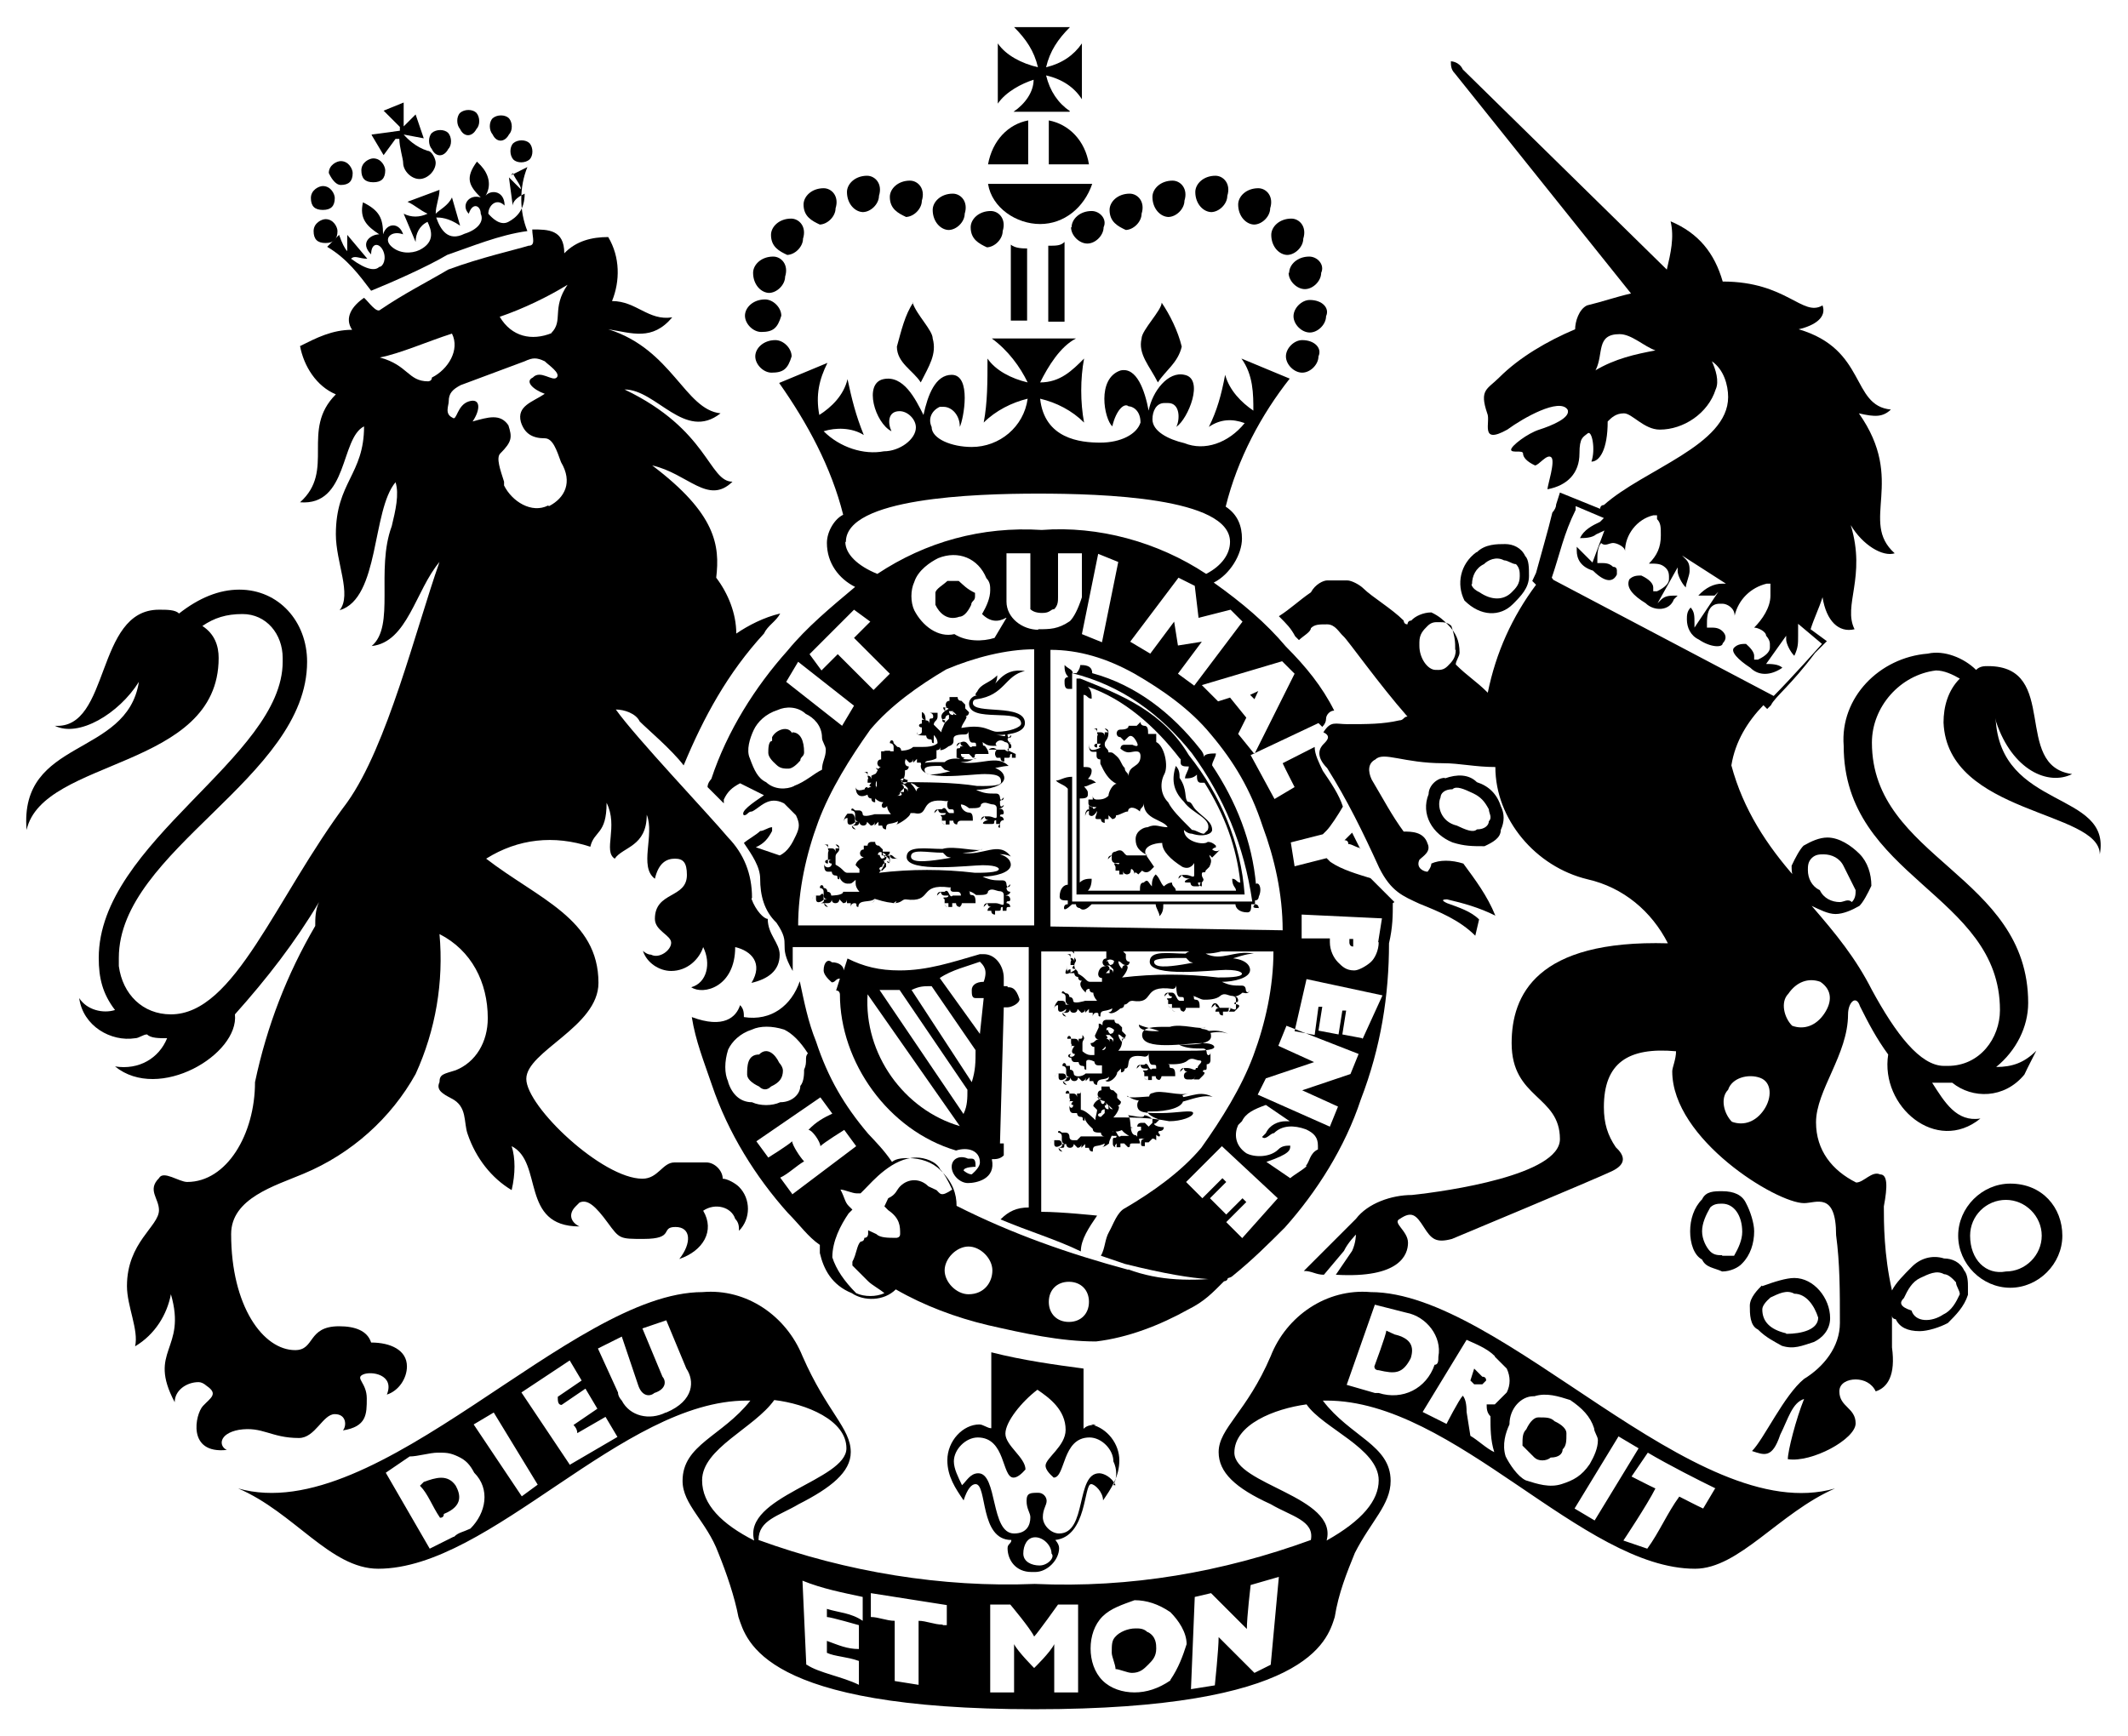 <?xml version="1.0" encoding="UTF-8"?>
<svg id="Layer_1" data-name="Layer 1" xmlns="http://www.w3.org/2000/svg" viewBox="0 0 39.22 32">
  <defs>
    <style>
      .cls-1 {
        fill: #000;
        stroke-width: 0px;
      }
    </style>
  </defs>
  <path class="cls-1" d="M23.15,16.32c-.07-.81-.37-1.55-.81-2.21,0-.07.07-.15.07-.22-.07,0-.22,0-.22.07q0-.07-.07-.15c-.52-.66-1.18-1.18-1.99-1.4,0-.15-.15-.15-.22-.15,0,0,0,.07-.07.15h-.07c0-.07-.07-.07-.15-.15,0,.07,0,.15.07.22,0,0-.07,0-.07.07s0,.15.07.15h.07v1.62c-.15,0-.22.07-.3.07.07.07.15.07.22.15v1.77c-.07,0-.15.07-.15.22,0,.07.07.07.15.07v.07q-.07,0-.07.07t.15-.07h.07c0,.07.07.07.07.07.07.07.15,0,.22-.07h1.18c0,.07.07.15.07.22.07-.07.07-.15.07-.22h1.33c0,.07.07.15.22.15.07,0,.07-.07.07-.15h.07c-.07.07,0,.07.07.07,0,0,0-.07-.07-.07v-.07c.07,0,.07-.07.07-.07.07-.15,0-.3-.07-.22M21.97,13.89c.59.81.96,1.7,1.11,2.73h-3.32v-4.21c.89.22,1.62.74,2.21,1.48"/>
  <path class="cls-1" d="M22.94,16.5c-.07-.96-.44-1.84-1.03-2.58-.22-.37-.52-.66-.89-.89s-.74-.37-1.11-.52h-.07v3.98h3.1ZM21.76,13.99v.07c0,.07.07.07.15.07,0,.07-.07.15-.07.22.07,0,.15,0,.22-.07,0,.07,0,.15.07.15h.07c.37.59.59,1.18.66,1.84-.07,0-.07-.07-.15-.07,0,.15.07.15.07.22h-1.11c0-.07-.07-.07-.07-.15q-.07,0-.15.07c-.07-.07-.07-.15-.15-.22-.07.07-.07.15-.07.22-.07-.07-.07-.15-.15-.07-.07,0-.07.07-.07.15h-.96q.07-.07.07-.22c-.07,0-.15,0-.22.07v-1.55c.07,0,.15,0,.15-.07s0-.07-.07-.15c.07,0,.15-.07.22-.07-.07-.07-.15-.07-.15-.07q.07-.07.07-.15c0-.07-.07-.07-.15-.07v-1.33c.07,0,.07.07.15.07,0-.07,0-.15-.07-.22.66.22,1.25.74,1.7,1.33"/>
  <path class="cls-1" d="M22.34,15.81l.15-.15c-.07.07-.15,0-.15,0,.07-.07.07,0,.07-.07q-.07-.07-.15-.07c-.07.07-.44,0-.44-.22q.07.07.15.07c.22.07.37,0,.37-.07,0-.15-.15-.22-.3-.37-.07-.07-.07-.15-.15-.15-.07-.07,0-.22-.15-.44,0-.07,0-.15-.07-.22-.07.22-.07.44.15.66.15.22.52.3.44.52l-.07.07c-.07,0-.15-.07-.22-.07l-.07-.07c-.15-.15-.3-.3-.37-.44-.15-.15-.15-.37-.07-.52s0-.52-.15-.59v-.15h-.15c0-.07,0-.15-.07-.15,0,0-.07,0-.07-.07l-.07.07h-.15q0,.07-.15.07c-.07,0-.07.07-.07.07,0,0,0,.07.07.07l.07.07.07-.07q.07-.07.15.07t-.07.07h-.15c-.07,0-.07.07-.07.07,0,0,.07.07.15.07s.22-.07.22.07c0,.22-.22.15-.22.37,0-.07-.07-.07-.07-.15-.07-.07-.07-.15-.15-.22s-.07-.07-.15-.07c0-.07-.07-.07-.07-.15s.07-.07.07-.22c0-.07-.07-.07-.07-.07l.07.07h-.07v.07c0-.07-.07-.07-.07-.07h-.07c0-.07-.07-.07-.07-.07h.07v.07c0,.07.07.07.07.07-.07-.07-.07,0-.07.07v.07c-.07,0-.07.07,0,.07v-.07h.07q-.07.07,0,.07c-.15.07-.22.07-.22-.07,0,.07,0,.15.07.15h.07v.07q0,.07.07.07v-.07.15c.07.15.15.3.3.37-.07,0-.15.15-.15.22-.07.07-.15.07-.22.07,0,0-.07,0-.07-.07v.07h-.15.07v.07q0,.07.15.07s-.07.07-.07,0c-.07,0-.07-.07-.07,0v.07c0-.07-.07,0-.07.07s0-.07.07-.07v.07q.07.07.15-.07c0,.07-.07.15,0,.15h.07c0,.07.07.07.07.07v-.07h.07v-.07l.07.07s.07,0,.07-.07c.07,0,.15-.07.22-.07,0-.07.07-.07.07-.07q.07,0,.15.07c0-.07.07-.07.07-.15,0,.3.37.3.44.44-.15,0-.22-.07-.37,0-.07,0-.22.07-.22.22s.07.22.22.3h-.37c-.07,0-.07-.15-.22-.07,0,0-.07,0-.07.07-.07,0-.07.07-.07.07l.07-.07v.07s0,.07.07.07h.07c0,.07-.15-.07-.07.07v.07c0,.07.07.07.07.07,0,0-.07,0-.07-.07h.07v.07c0,.07.07.07.07.07,0,0-.07,0-.07-.07h.07v-.07c0,.07.07.07.07.07,0,0,.07,0,.07-.07s.07,0,.07.07q0-.07.07,0l.07-.07s.07.07.15,0l.07-.07-.15-.22c-.07-.15.15-.22.3-.22,0,.15.15.3.37.44.15.07.22-.07.22-.07v.22c0,.07-.07,0-.15,0h-.07s-.07,0-.07.07l.07-.07c0,.07.15.07.15.07-.07,0-.15.07-.07.07h.07s0,.07.07.07h.07c.07,0,0-.07.07-.07v.07h.07c-.15,0-.07,0-.07,0,0,0-.07,0-.07-.07h.07c.07-.07,0-.07,0-.15s.07,0,.07-.07l.07-.07c.07-.15,0-.15,0-.22"/>
  <path class="cls-1" d="M18.57,18.18h-.07v-.15c0-.22-.15-.44-.37-.44h-.07c-.52.15-.96.3-1.48.3-.37,0-.66-.07-.96-.22l-.07.22c0-.07-.07-.15-.22-.15-.07-.07-.15,0-.15.15,0,.07.07.15.15.22.07,0,.07-.07.15-.07l-.07.22c.07,0,.07.07.07.07,0,1.25.89,2.51,2.14,2.88.22-.07.44,0,.44.22,0,.07-.07.15-.15.22-.07,0-.15-.07-.15-.07,0-.07.22-.07.22-.07,0-.07,0-.15-.07-.15h-.07c-.15-.07-.3,0-.3.15s.15.3.3.3.52-.07.44-.44c.07,0,.15,0,.22-.07v-.22h-.07l.07-2.51h.07c.07,0,.22-.07.22-.15-.07-.22-.15-.22-.22-.22M15.99,18.33l1.7,2.43c-1.03-.3-1.77-1.33-1.7-2.43M17.76,20.54l-1.55-2.29h.37l1.25,1.84c0,.15,0,.3-.07.44M16.8,18.25c.15-.07.22-.07.37-.07l.81,1.18c0,.22,0,.37-.07.59l-1.11-1.7ZM18.13,18.1c-.15,0-.22.07-.22.15s0,.15.07.15h.15l-.07.66-.74-1.03c.22-.15.52-.22.74-.3.07.07.15.15.07.37"/>
  <path class="cls-1" d="M18.37,13.55c.3,0,.52-.07.52-.22,0-.37-.96-.15-.96-.37,0-.07.07-.07.07-.07.52-.07.52-.44.89-.52-.44-.07-.52.3-.66.3.07,0,.15-.07.15-.22-.15.15-.3.15-.37.3,0,0-.07.07,0,.07-.07,0-.15.07-.15.15,0,.37.96.07.96.37,0,.07-.22.15-.44.15-.15,0-.22-.15-.66-.07,0-.07.15-.22.07-.22.07,0,.07-.07.07-.07l-.07-.07v-.07l-.07-.07q-.07,0-.07-.07h-.15v.07c-.07,0-.07.07-.07.07q0,.07.07.07-.15.07-.15.15s0,.07.07.07c0,.07-.07.15-.07.22l-.07-.07-.07-.07c0-.07.07-.07.07-.15v-.07h-.15s.07,0,.07.07-.07,0-.07.07v.07q0-.07-.07-.07c0-.15-.07-.15-.07-.15v.07q0,.07.07.07t-.07,0v.07c-.07,0-.07.07,0,.07v-.07.15c0,.07-.15.07-.07,0-.07.07.07.07.15.07,0,0,0,.07.07.07s0,.07.07.07v-.15q.07.07.07.15c-.07.07-.22.07-.3.07h-.15c-.07.07-.22.07-.22.07,0,0,0-.07-.07-.07l-.07-.07c0-.07-.07-.07-.07,0,0,0,.07,0,.07.07v.07s0,.07.07.07h-.07l-.07-.07h-.07c-.07,0-.07.07-.07.15,0,0,0-.07.07-.07v.07c0,.07.07.07.15,0,0,.07-.07.07-.07.07,0,.07.07.07.07.07l-.07-.07h.07c.07,0,.07-.07.07-.07,0,0,0,.07.07.07s.07-.07.07-.07l.07.07s.07,0,.07-.07v.07l.07-.07v.07h.07s0,.07.07.07c0-.15.07-.07.22-.15,0,0,0,.07-.07.07.07,0,.07-.07.07-.07v-.15q.07,0,.07-.07v.07c.07,0,.15-.07.15-.07.22-.07-.07-.22.3-.22q.07,0,.07-.07c0,.07,0,.22.07.22s.07,0,.07.07h-.07c-.07.07-.07-.15-.22-.07-.07,0-.07.07-.07.07l.07-.07s0,.07.07.07h-.07c0,.07-.07,0-.07.07v.07q0,.07.07.07s-.07,0-.07-.07v.07c.07,0,.07.07.15,0,0,0-.07,0-.07-.07h.15l.07.07c.07,0,0-.07.07-.07h.22q0-.07-.07-.15c-.07,0,0-.07-.07-.07.07,0,.07.07.22.07s0,0,.07-.07.15,0,.15,0c0,0,.07,0,.07.07v.07c0,.07-.07,0-.07,0h-.15c-.07-.07-.15,0-.15,0h.15s-.07.07,0,.15h.07q0,.07.07.07v-.07h.07c.07,0,0-.07.07-.07v.07h.07c0,.07.07.07.07.07,0,0-.07,0-.07-.07v-.07l-.15-.07c0-.07.07,0,.07-.07,0,0,0-.07-.07-.07h.07c-.07,0-.07-.07-.07-.07l.07-.07c0,.07-.07.07-.07,0,0,0,0-.07-.07-.07.07.15,0,.07-.15.07ZM17.49,13.11h-.07c-.07-.07,0-.07-.07-.07.07,0,.15,0,.15.07M17.56,13.18h-.07v.07l-.07.07c-.07,0-.07-.07,0-.07,0,0,0-.07.07-.07h.07c-.07,0-.07-.07-.07-.07,0,0,.07,0,0-.07h-.07v.07h.15v.07ZM17.63,13.18c-.07,0-.07-.07-.07-.07l.07.07Z"/>
  <path class="cls-1" d="M16.29,14.67l-.15-.15v-.07c0-.07.07-.07.07-.15v-.07c0-.07-.07-.07-.07-.07l.07.07-.15.07v.07s0-.07-.07-.07c0-.07-.07-.07-.07-.07h.07v.07c0,.07.07.07.07.07-.07-.07-.07,0-.07.07v.07c-.07,0-.07.07,0,.07v-.15h.07q-.07.07,0,.07-.15.07-.22.07s-.07,0-.07-.07c0,.15.07.22.22.15,0,0,0,.07.07.07q0,.07.07.07v-.07q.07.07.15.07c-.07.07,0,.15.07.07q0,.07.07.15h-.3s-.22.07-.22,0c0,0,0-.07-.07-.07h-.07q-.07-.07-.07,0s.07,0,.07.07v.07s0,.07.07.07h-.07q0-.15-.07-.15h-.07s-.07.07-.07.15c0,0,0-.07.07-.07v.07c0,.07.07.07.15,0,0,.07-.07.07-.07.07,0,.07.07.07.07.07l-.07-.07h.07c.07,0,.07-.07.07-.07,0,.07.07.07.07.07.07,0,.07-.07.07-.07l.07.07s.07,0,.07-.07v.07l.07-.07v.07h.07s0,.07.07.07c0-.15.07-.07.22-.15,0,0,0,.07-.07.07.07,0,.3-.15.3-.22h.07c.3.07.07-.3.59-.22,0,0,.07,0,.07-.07-.07.07-.07.22,0,.22s.07,0,.07.07h-.07c-.07,0-.07-.15-.15-.07h-.07c-.07,0-.07.07-.07.07l.07-.07s0,.07.07.07h.07c0,.07-.15,0-.07.07v.07q0,.07.07.07s-.07,0-.07-.07h.07v.07c0,.07.07.07.07.07,0,0-.07,0-.07-.07h.07v-.07h.07c0,.07.07.07.07.07,0,0,0-.07.07-.07h.22c0-.07,0-.15-.07-.15s-.15-.07-.15-.15c.07,0,.15.07.15.07.15,0,.22,0,.22-.07.07-.07.15,0,.22,0,0,0,.07,0,.07.07v.15c0,.07-.07,0-.15,0h-.07c-.07,0-.07.07-.07.07l.07-.07c0,.07.07.07.07.07-.07,0-.15.07-.07.07h.07v.07-.07h.07c.07,0,0-.07.07-.07v.07h.07c-.07.07,0,.07,0,.07v-.07s0-.07.07-.07c0-.07-.07-.07-.07-.07,0-.07.07,0,.07-.07,0,0,0-.07-.07-.07s.07,0,.07-.07c-.07.07-.07,0-.07-.07l.07-.07c0,.07-.07.07-.07,0,0,0,0-.07-.07-.07-.15,0-.22,0-.37-.07.22,0,.52-.07.52-.22,0-.07-.07-.22-.44-.22s-1.03.3-1.03.07c0-.07.15-.07.3-.07l.07.07c.44.15.96-.07,1.18-.07-.22-.22-.52,0-.89-.07.22,0,.22-.07.3-.07-.15.07-.44-.07-.59.07h-.07c-.22,0-.37,0-.37.07,0,.3.89.15,1.18.15s.3.07.3.15-.3.07-.44.07c-.44-.07-.96-.07-1.4-.07.07-.07.07-.15.07-.22.07,0,.07-.07.07-.07-.07,0-.07-.07-.07-.07v-.07l-.07-.07-.07-.07h-.3v.15c-.07,0-.07.07-.07.07,0,0,0,.07.07.07-.07,0-.07.15-.15.15,0,0,0,.07.07.07v.15l-.07-.07.15.22ZM16.81,14.45c.07,0,.07.07.15.07-.07,0-.07.07-.07.07-.07-.15-.15-.15-.07-.15M16.73,14.38c0,.07-.07.07-.07.07-.07-.07,0-.07-.07-.07.07-.07.07,0,.15,0M16.59,14.6l.07-.07q0-.07-.07-.07s.07,0,0-.07v.07h.07l.07.07v.07s0-.07-.07-.07v.07h-.07c.07.07,0,.07-.07.07q.07,0,.07-.07"/>
  <path class="cls-1" d="M16.47,16.65c.07-.07.07,0,0,0,.15,0,.15-.07.22-.07.52.07.22-.3.81-.22q.07,0,.07-.07c-.07.07-.07.15,0,.15h.07q.07,0,.07.07h-.15c-.07.07-.07-.15-.15-.07h-.07c-.07,0-.07.07-.07.07l.07-.07s0,.07.07.07h.07c0,.07-.15,0-.07.07v.07q0,.07.07.07s-.07,0-.07-.07h.07v.07c0,.07.07.07.07.07,0,0-.07,0-.07-.07h.07v-.07h.07c0,.07.07.07.07.07.07-.07,0-.07.07-.07h.22c0-.07,0-.15-.07-.15s0-.07-.07-.07c.07,0,.15.07.15.07.15,0,.22,0,.22-.07.07-.07.15,0,.22,0,0,0,.07,0,.07.07v.15c0,.07-.07,0-.15,0h-.15c-.07,0-.07.07-.07.07l.07-.07c0,.07.07.07.07.07-.07,0-.07.07-.07.07h.07q0,.07.07.07v-.07h.07c.07,0,0-.07.07-.07v.07h.07c0,.07.07.07.07.07,0,0-.07,0-.07-.07s0-.07.07-.07c0-.07-.07-.07-.07-.07,0-.07.07,0,.07-.07,0,0,0-.07-.07-.07s.07,0,.07-.07c-.07,0-.07-.07-.07-.07l.07-.07c0,.07-.07.07-.07,0,0,0,0-.07-.07-.07-.15,0-.22,0-.37-.07.22,0,.52-.07.52-.22,0-.07-.07-.22-.44-.22s-1.4.3-1.4.07c0-.15.3-.07.59-.07l.07.07c.44.15.89-.15,1.18,0-.22-.3-.52,0-.89-.07.22,0,.37-.07.37-.07-.07.07-.52-.07-.74,0-.3,0-.66-.07-.66.15,0,.3,1.18.15,1.4.15.3,0,.3.07.3.07,0,.07-.3.07-.44.07-.59-.07-1.18-.07-1.77,0,.07-.07.15-.22.07-.22.07,0,.07-.07.07-.07-.07,0-.07-.07-.07-.07v-.07l-.07-.07q-.07,0-.07-.07h-.07s-.07,0-.07.07h-.07v.07c-.07,0-.07.07-.07.07,0,0,0,.07.07.07-.15.07-.15.15-.15.15l.07.07v.07h-.22c-.07,0-.07-.07-.22-.15v-.15c0-.07.07-.07.07-.15s-.07-.07-.07-.07l.07.07h-.07v.07s0-.07-.07-.07h-.07c0-.07-.07-.07-.07-.07h.07v.07c0,.07.07.07.07.07-.07-.07-.07,0-.07.07v.07c-.07,0-.07.07,0,.07v-.07h.07c-.07,0-.07.07,0,.07,0,.07-.07.07-.07.07,0,0-.07,0-.07-.07,0,.07,0,.15.07.15h.07s0,.07.07.07,0,.07.07.07v-.07c0,.07.07.15.15.15s.07,0,.15-.07v.07q0,.07.07.15h-.3c0,.07-.22.07-.22.07,0,0,0-.07-.07-.07,0,0,0-.07-.07-.07,0-.07-.07-.07-.07,0,0,0,.07,0,.07.07v.07s0,.07.07.07h-.07c0-.07,0-.15-.07-.07h-.07s-.07,0-.07.07c0,0,0-.07.07-.07v.07c0,.07.07.07.15,0,0,.07-.07.07-.07.07h.07c0,.07.07.07.07.07l-.07-.07h.07c.07,0,.07-.07.07-.07q0,.07.07.07c.07,0,.07-.07.07-.07l.07.07s.07,0,.07-.07q0,.07-.07.07c.07,0,.07-.07.07-.07v.07h.07v.07s0-.07.07-.07,0,.07.07.07c0-.15.22-.07.3-.15,0,0,0,.07-.07.07q.07,0,.07-.07c.22.07.3.07.3.07M16.32,15.76c0,.07-.07.07-.07.07-.07-.07,0-.07-.07-.07,0-.07.07-.07.15,0M16.4,15.91c-.07-.07-.07,0,0,0h-.07v.07l-.07.07c-.07,0-.07-.07,0-.07,0,0,0-.07.07-.07s.07,0,.07-.07,0-.07-.07-.07q.07,0,.07-.07h-.15v.07h.07l.07.07v.07ZM16.47,15.83c-.07,0-.07-.07-.07-.07.07,0,.07.07.15.07h-.07"/>
  <path class="cls-1" d="M22.96,18.31q.07,0,.07-.07c0,.07-.07.07-.07,0,0,0,0-.07-.07-.07-.15,0-.22,0-.37-.07.22,0,.52-.07.52-.22,0-.07-.07-.22-.44-.22s-1.33.3-1.33.07c0-.07.3-.07.59-.07l.07.07c.44.15.89-.15,1.18-.15-.37-.07-.59.15-.89,0,.22,0,.37-.07.37-.07-.15.07-.59-.07-.74.07-.3,0-.66-.07-.66.15,0,.3,1.18.15,1.4.15.3,0,.3.07.3.07,0,.07-.3.07-.44.07-.59-.07-1.18-.07-1.77,0,.07-.07.15-.22.07-.22.07,0,.07-.07.07-.07-.07,0-.07-.07-.07-.07v-.07l-.07-.07q-.07,0-.07-.07h-.15s-.07,0-.07.07v.15c-.07,0-.07.07-.07.07,0,0,0,.07.07.07-.15,0-.15.15-.15.15,0,0,0,.07.07.07v.07h-.22c-.07,0-.07-.07-.22-.15,0-.07-.07-.07-.07-.15s.07-.07,0-.15v-.07c0-.07-.07-.07-.07-.07l.07.07v.15s0-.07-.07-.07c0-.07-.07-.07-.07-.07h.07v.07c0,.07.07.07.07.07-.07-.07-.07,0-.07.07v.07c-.07,0-.07.07,0,.07v-.15h.07q-.07.07,0,.07t-.07.07-.07-.07v-.07c0,.07,0,.15.07.15h.07s0,.07.07.07q0,.07.07.07c-.07.07,0,.15.07.22q0-.07.07-.07,0,.07.07.07,0,.07.07.15h-.22s-.22.07-.22,0c0,0,0-.07-.07-.07,0,0,0-.07-.07-.07q-.07-.07-.07,0s.07,0,.07.07v.07s0,.07.07.07h-.07q0-.07-.07-.07h-.07s-.07.07-.07.15c0,0,0-.07.07-.07v.07c0,.07.07.07.15,0,0,.07-.07.07-.07.07,0,.07.07.07.07.07l-.07-.07h.07c.07,0,.07-.07.07-.07q0,.07.07.07c.07,0,.07-.07.07-.07l.07.07s.07,0,.07-.07v.07l.07-.07v.07h.07v.07s0-.07.07-.07,0,.07.07.07c0-.15.07-.07.22-.15,0,0,0,.07-.07.07.07.07.22-.07.22-.07,0,0,.07,0,.07-.07.07,0,.07-.07.15-.07.44.07.15-.3.74-.22.07,0,.07-.07.07-.07,0,.07,0,.22.07.22s.07,0,.07.07h-.07c-.07,0-.07-.15-.15-.15h-.07c-.07,0-.07.07-.07.07l.07-.07s0,.07.07.07c0,.07-.15,0-.07.07v.07q0,.07.07.07s-.07,0-.07-.07h.07v.07q0,.07.07.07s-.07,0-.07-.07h.15c0,.07.07.07.07.07.07-.07,0-.07.07-.07h.22c0-.07,0-.15-.07-.15s0-.07-.07-.07c.07,0,.15.07.22.07s.22,0,.3-.07.15,0,.22,0c0,0,.07,0,.07.07v.15c0,.07-.07,0-.15,0h-.15c-.07-.15-.15-.07-.15,0l.07-.07c0,.07.07.07.07.07-.07,0-.07.07-.07.07h.07q0,.07.07.07v-.07h.07c.07,0,0-.07.07-.07,0,.07-.07.07,0,.07h.07c0,.07.07.07.07.07,0,0-.07,0-.07-.07l.07-.07c.07-.07-.07-.07-.07-.07,0-.07.07,0,.07-.07,0,0,0-.07-.07-.07q.07,0,.15-.07-.07,0,0,0c0,.15,0,.07,0,0M20.6,17.72c.07,0,.07.07.15.07-.07,0-.07.07-.07.07q-.07-.07-.07-.15M20.53,17.72c0,.07-.07.07-.07.07-.07-.07,0-.07-.07-.07.07-.07.15,0,.15,0M20.38,17.94s.07,0,0,0l.07-.07q0-.07-.07-.07s.07,0,0-.07v.07h.07l.07.07v.07s0-.07-.07-.07v.07h-.07q0,.07-.07.07.07,0,.07-.07"/>
  <path class="cls-1" d="M21.48,19.07l.07.07c.44.07.81-.22,1.11-.07-.3-.15-.44,0-.81-.07.22,0,.37-.07.37-.07-.07.07-.44-.07-.66,0h-.07c-.22,0-.44,0-.44.15,0,.3.81.15,1.11.15.22,0,.22.07.22.07,0,.07-.3.07-.44.07h-1.33c.07-.07.07-.15.07-.22.07,0,.07-.07.07-.07l-.07-.07v-.07l-.07-.07q-.07,0-.07-.07h-.15s-.07,0-.07.07,0,0-.07,0v.07l-.07.15s0,.07.07.07c-.07,0-.07.07-.15.07,0,0,0,.07.07.07v.15h-.07q-.07,0-.15-.07v-.15c0-.07.07-.07,0-.15,0-.07-.07-.07-.07-.07,0,0,.07,0,.07.07s0,.07-.07.07v.07s0-.07-.07-.07h-.07c0-.07-.07-.07-.07,0h.07v.07c0,.07.07.07.07.07-.07-.07-.07,0-.07.07v.07c-.07,0-.07.07,0,.07v-.22h.07c-.07.07-.07.15,0,.15,0,.07-.15.07-.07,0,0,.07,0,.15.07.15h.07s0,.07.07.07,0,.07.07.07v-.15s0-.07.15,0c0,0,0,.07.07.07h.07v.15h-.3c-.07.07-.22.07-.22,0,0,0,0-.07-.07-.07v-.07h-.07c0-.07-.07-.07-.07,0,0,0,.07,0,.07.07v.07s0,.07.07.07h-.07q0-.07-.07-.07h-.07s-.07,0-.07.07c0,0,0-.07.07-.07v.07c0,.07.07.07.15,0,0,.07-.07.07-.07.07,0,.07.07.07.07.07l-.07-.07h.07c.07,0,.07-.07.07-.07,0,0,0,.07.07.07s.07-.07.07-.07l.07.07s.07,0,.07-.07v.07l.07-.07v.07h.07s0,.07.07.07c0-.15.15-.07.22-.15,0,0,0,.07-.07.07.07.07.22-.07.22-.15l.07-.07v.07c.07,0,.07-.07.07-.07.15,0-.07-.3.37-.22,0,0,.07,0,.07-.07,0,.07,0,.22.07.22s.07,0,.07.07h-.07c-.07.07-.07-.15-.15-.07h-.07c-.07,0-.07.07-.07.07l.07-.07s0,.07.07.07h.07c0,.07-.15,0-.07.07v.07q0,.07.07.07s-.07,0-.07-.07h.07v.07c0,.07.07.07.07.07,0,0-.07,0-.07-.07h.07v-.07h.07c0,.07.07.07.07.07.07-.07,0-.07.07-.07h.22c0-.07,0-.15-.07-.15s0-.07-.07-.07,0,0,.07,0,.22,0,.3-.07.15,0,.22,0c0,0,.07,0,0,.07s0,.07-.07.07c0,.07-.07,0-.15,0h-.07c-.07,0-.07.07-.07.07l.07-.07c0,.07.07.07.07.07-.07,0-.07.07-.07.07q0,.07.07.07h.07c.07,0,.07-.07.07-.07,0,.07-.07.07,0,.07h.07c0,.07.07.07.07.07,0,0-.07,0-.07-.07l.07-.07c.07-.07,0-.07,0-.07,0-.07.07,0,.07-.07v-.07c.07,0,.07-.07.07-.07v-.15c0,.07-.07.07-.07,0,0,0,0-.07-.07-.07-.15,0-.3,0-.44-.07.22,0,.59,0,.59-.15,0-.07,0-.15-.3-.15s-1.03.15-1.03-.07c.15.07.3.07.44.15M20.6,19.07c.07,0,.07.07.15.07-.07,0-.07.07-.07.07-.07-.07-.07-.15-.07-.15M20.53,18.99c0,.07-.07.07-.07.07-.07-.07,0-.07-.07-.07,0-.07.07-.07.15,0M20.38,19.29l.07-.07q0-.07-.07-.07s.07,0,0-.07h.07l.07.07v.07s0-.07-.07-.07v.07l-.07.07q0,.07-.07.07l.07-.07"/>
  <path class="cls-1" d="M21.17,20.3l.07.07c.44.07.81-.22,1.11-.15-.3-.15-.44.07-.81,0,.22,0,.37-.07.37-.07-.15.07-.52-.07-.66,0,0,0-.07,0-.07.07-.15,0-.22.07-.22.15,0,.15.15.15.44.15s.59-.07.59,0-.22.15-.44.15c-.37-.07-.66-.07-1.03-.07.07-.07.15-.22.07-.22.07,0,.07-.07.07-.07l-.07-.07v-.07l-.07-.07q-.07,0-.07-.07h-.15v.07c-.07,0-.07.07-.07.07q0,.07.07.07c-.15.07-.15.15-.15.15l.07.07c0,.07-.07.22,0,.22-.07-.07-.22-.22-.3-.22v-.37c0-.07-.07-.07-.07-.07,0,0,.07,0,.07.07s0,.07-.07.07v.07s0-.07-.07-.07h-.07c0-.07-.07-.07-.07,0h.07v.07s0,.07.07.07c-.07-.07-.07,0-.07.07v.15-.22h.07q-.07.07,0,.07c0,.07-.07.07-.07,0,0,.07,0,.15.07.15h.07s0,.07.07.07,0,.07.07.07v-.07c0,.07.07.15.15.22,0,.07.07.07.15.07,0,0,0,.07.07.07h-.44l-.07.07h-.07q-.07,0-.07-.07s0-.07-.07-.07h-.07s-.07-.07-.07,0c0,0,.07,0,.07.07v.07s0,.07.07.07h-.07q0-.07-.07-.07h-.07s-.07,0-.07.07c0,0,0-.07.07-.07v.07c0,.07.07.07.15,0,0,.07-.07.07-.07.07,0,.07.07.07.07.07l-.07-.07h.07c.07,0,0-.07.07-.07,0,0,0,.07.07.07s.07-.07.07-.07l.07.07s.07,0,.07-.07v.07l.07-.07v.07h.07s0,.07.07.07c0-.15.07-.07.22-.15,0,0,0,.07-.07.07.07,0,.15-.07.15-.07,0-.07.07-.15.07-.22h.07c.07,0,.15-.07.3-.07-.22-.07-.22,0-.22,0,0,.07.15.15.15.15h-.15c-.07.07-.07-.15-.15-.07h-.07c-.07,0-.07.07-.07.07l.07-.07s0,.07.07.07h.07c0,.07-.07,0-.07.07v.07q0,.07.07.07s-.07,0,0-.07v.07c0,.07.07.07.07.07,0,0-.07,0-.07-.07h.07v-.07h.07l.07.07c.07,0,0-.07.07-.07h.15q0-.07-.07-.15c-.15,0-.07-.3-.15-.37.07,0,.3.07.3,0,.07,0,.15.07.15.07v.07l-.07.07-.07-.07h-.07s-.07,0-.07.07h.07v.07q-.07,0-.07.07v.15s0-.07.07-.07h.07s-.07,0-.07.07,0,.07.07.07v-.07h.07l.07-.07c.07,0,.07.07.07,0v-.07s.07.07.07,0c-.07-.07,0-.07,0-.07,0,0,.07,0,.07-.07-.15,0-.22-.07-.15-.07l.07-.07s-.22-.07-.22-.15h.07c.3,0,.59-.07.59-.22s-.07-.07-.3-.07c-.37,0-.74.07-.74,0,.22.15.37.07.37.07M20.36,20.3c0,.07-.07.07-.07,0-.07-.07,0-.07-.07-.07.07.07.15.07.15.07M20.43,20.45h-.07v.07l-.07.07c-.07,0-.07-.07,0-.07,0,0,0-.07.07-.07h.07c-.07,0-.07-.07-.07-.07,0,0,.07,0,0-.07h-.07.07l.07.07v.07ZM20.51,20.45c-.07,0-.07-.07-.07-.07l.07.07c0-.07,0,0,0,0Z"/>
  <path class="cls-1" d="M13.86,16.55c0-.44-.15-.81-.44-1.11-.37-.44-1.7-1.84-2.07-2.36.15,0,.37.07.44.22.15.15.59.52.81.81.37-.89.81-1.7,1.48-2.43.07-.15.22-.22.3-.37-.3.07-.59.22-.81.37,0-.37-.15-.74-.37-1.03.07-.59,0-1.18-1.18-2.07.66.15,1.03.74,1.48.3-.44,0-.44-.96-1.99-1.7.59,0,1.11.96,1.77.44-.66-.07-.89-1.18-2.07-1.55.44.07.81.22,1.18-.22-.44.07-.66-.3-1.11-.3.15-.37.15-.81-.07-1.18-.3,0-.59.07-.81.3,0-.44-.3-.44-.59-.44,0,.15.07.3-.07.3-.22.07-.89.22-1.48.44-.37.22-.81.44-1.25.74-.07.07-.22-.15-.3-.22-.22.15-.37.37-.22.59-.37,0-.66.15-.96.3.07.37.3.74.66.89-.66.66,0,1.4-.66,1.99.89.07.74-1.18,1.18-1.4,0,.89-.52,1.03-.52,1.99,0,.52.3,1.11.07,1.4.74-.22.59-1.84,1.03-2.36.07.22,0,.52-.07.81-.3.81.07,1.84-.37,2.21.66-.07.81-1.03,1.25-1.55-.44,1.25-.96,3.39-1.7,4.43-1.33,1.77-2.07,3.91-3.25,3.91-.52,0-.89-.37-.96-.89v-.15c0-1.99,3.47-3.32,3.47-5.46,0-.74-.52-1.33-1.25-1.33-.37,0-.74.15-1.11.44-.07-.07-.22-.07-.37-.07-1.18,0-.89,2.21-1.92,2.14.44.22,1.18-.22,1.55-.81-.22,1.4-2.21,1.03-2.07,2.73.3-1.33,3.54-1.11,3.54-3.17,0-.22-.07-.44-.3-.59.22-.15.44-.22.74-.22.44,0,.74.37.74.81v.07c0,1.77-3.39,3.32-3.39,5.46,0,.37.07.66.3.96-.22.07-.52,0-.66-.22.07.52.59.81,1.03.74.07,0,.15-.07.22-.07.07.07.22.07.37.07-.15.37-.52.59-.96.52.81.66,2.29-.22,2.21-.96.59-.66,1.11-1.33,1.55-2.07-.07.15-.07.3-.07.44-.52.89-.89,1.84-1.11,2.88,0,.96-.52,1.84-1.25,1.84-.15,0-.44-.22-.52-.07-.22.22,0,.37,0,.59,0,.3-.59.59-.59,1.4,0,.37.22.81.15,1.11.37-.22.59-.59.66-.96.3,1.03-.44,1.03.07,1.99,0-.22.22-.37.44-.37q.07,0,.15.07c.22.15.07.22-.07.37s-.3.89.44.81c-.15-.07-.15-.3.22-.37.44-.07.59.15,1.11.15.3,0,.44-.44.66-.44s.22.22.15.3c.44-.07.44-.3.44-.59s-.22-.37-.07-.44.59,0,.44.37c.22-.07.37-.3.37-.52,0-.3-.3-.44-.66-.44-.07-.22-.3-.3-.59-.3-.59,0-.44.44-.81.44-.59,0-1.18-.81-1.18-2.14,0-.66.81-.89,1.33-1.11.89-.37,1.62-1.03,2.07-1.84.37-.81.52-1.7.44-2.58.59.3.89.89.89,1.55,0,.44-.22.81-.59.96-.22.07-.3.07-.3.22-.07.15.07.22.22.3.3.15.22.44.3.66.15.44.44.81.81,1.03.07-.3.07-.59,0-.81.59.3.15,1.48,1.25,1.48-.15-.07-.22-.22-.07-.37l.07-.07c.15-.07.3.07.52.37s.22.3.66.3c.59,0,.3-.22.59-.22s.3.3.07.59c.44-.15.66-.52.44-.89.22-.15.52-.07.59.15.07.07.07.15.07.22.22-.22.22-.59,0-.81-.07-.07-.22-.15-.3-.15,0-.15-.15-.3-.3-.3h-.59c-.22,0-.3.3-.59.3-.74,0-2.14-1.33-2.14-1.84s1.33-.96,1.33-1.77c0-1.18-1.11-1.55-2.07-2.29.59-.37,1.25-.44,1.92-.22.07-.3.3-.22.3-.81.22.44-.07.89.15,1.03.15-.22.59-.22.59-.81.15.37-.15.96.15,1.18.07-.3.22-.37.37-.37s.22.07.22.3c0,.44-.59.3-.59.81,0,.22.3.3.3.44s-.22.3-.37.22q-.07,0-.15-.07c.07.22.3.37.52.37.3,0,.52-.22.59-.44.15.3.07.66-.22.74.22.15.81,0,.81-.74.3.07.52.3.3.66.3-.07.52-.22.52-.52,0-.22-.22-.37-.22-.66-.07,0-.22-.15-.3-.37M7.89,7.03c-.37,0-.37-.3-.89-.44.37-.07.89-.3,1.33-.44.15.3-.07.66-.37.81,0,.07-.07.07-.07.07M10.1,9.32c-.3.15-.66-.07-.81-.37v-.07c-.07-.22-.15-.44-.07-.52.22-.22.22-.3.15-.52-.15-.22-.37-.15-.66-.07.15-.22.15-.44-.07-.37s-.22.37-.3.3c-.15-.07-.07-.22-.07-.3,0-.15.07-.22.22-.3l1.18-.44c.15-.07.22-.07.37,0,.07.07.3.22.22.3s-.3-.15-.44,0c-.15.07,0,.22.22.3-.22.15-.52.22-.44.52.07.22.22.3.44.3.15,0,.22.22.3.44.22.37.07.66-.22.81M10.17,6.14c-.37.15-.74.07-.96-.3.44-.15.89-.37,1.25-.59-.3.44-.07.66-.3.89"/>
  <path class="cls-1" d="M6.22,4.26c0-.07-.07-.22-.22-.22-.07,0-.22.07-.22.22s.07.22.22.22.22-.07.22-.22Z"/>
  <path class="cls-1" d="M6.17,3.65c0-.07-.07-.22-.22-.22-.07,0-.22.07-.22.22s.07.22.22.22.22-.07.22-.22Z"/>
  <path class="cls-1" d="M6.28,3.41c.15,0,.22-.07.22-.22,0-.07-.07-.22-.22-.22-.07,0-.22.07-.22.22.07.15.15.22.22.22"/>
  <path class="cls-1" d="M6.88,3.36c.15,0,.22-.07.22-.22,0-.07-.07-.22-.22-.22-.07,0-.22.07-.22.22s.07.22.22.22"/>
  <path class="cls-1" d="M9.46,2.94c.07.07.22.07.3,0,.07-.07.07-.22,0-.3-.07-.07-.22-.07-.3,0-.07.07-.07.22,0,.3Z"/>
  <path class="cls-1" d="M9.38,2.48c.07-.07.07-.22,0-.3-.07-.07-.22-.07-.3,0-.07.07-.07.22,0,.3.07.15.22.15.3,0Z"/>
  <path class="cls-1" d="M8.78,2.38c.07-.07.07-.22,0-.3-.07-.07-.22-.07-.3,0-.07.07-.07.22,0,.3.07.15.22.15.3,0Z"/>
  <path class="cls-1" d="M8.26,2.75c.07-.07.07-.22,0-.3-.07-.07-.22-.07-.3,0-.07.07-.07.22,0,.3.07.15.22.15.3,0Z"/>
  <path class="cls-1" d="M6.85,2.49l.22.37.22-.3h.07c0,.15.07.37.07.44,0,.15.15.3.3.3s.3-.15.3-.3c0-.07-.07-.22-.15-.22-.22-.07-.37-.22-.44-.3l.37.07-.15-.44-.22.22v-.44l-.37.15.3.3v.07l-.52.07Z"/>
  <path class="cls-1" d="M9.45,3.19c.07.15.15.22.15.3-.07-.07-.15-.15-.22-.22l.07.52c0-.07.07-.15.22-.22,0,.3-.15.44-.3.52s-.3-.07-.37-.15c0-.15.15-.3.3-.15,0-.3-.3-.3-.37-.15.15-.22.07-.44-.07-.59l-.07-.07c-.22.3-.15.44.07.66-.22-.07-.37.15-.22.3.07-.22.22-.15.22,0,.07.15-.07.3-.3.37-.3.15-.44-.07-.52-.3.07,0,.22,0,.44.15l-.15-.52c-.07.15-.22.22-.3.3,0-.15.07-.3.07-.44l-.59.22c.15.07.22.15.37.22-.15.07-.3.07-.44,0l.22.52c0-.15.07-.3.22-.37.07.15.15.37-.15.52-.15.07-.37.07-.52-.07s0-.3.22-.22c-.07-.22-.3-.22-.37,0,0-.3-.07-.44-.37-.59-.07.3.07.44.3.59-.15,0-.37.15-.15.37,0-.22.15-.22.22-.07s0,.3-.07.3c-.07.07-.22.07-.52-.15.07-.07.15,0,.3,0l-.37-.44v.3q-.07-.07-.15-.3l-.22.22c.37.22.59.52.81.81.37-.15,1.03-.44,1.4-.66.44-.15.96-.37,1.48-.44-.15-.37-.15-.81,0-1.18l-.3.15Z"/>
  <path class="cls-1" d="M36.09,22.78c0,.52.44.96.96.96s.96-.44.96-.96-.37-.96-.96-.96c-.52,0-.96.44-.96.96M36.31,22.78c0-.37.3-.66.66-.66s.66.3.66.66-.3.66-.66.66c-.37.07-.66-.22-.66-.66Z"/>
  <path class="cls-1" d="M32.47,23.7c-.07.07-.22.22-.22.37s0,.37.15.44c.15.15.3.22.44.3.22.07.37,0,.59-.07.15-.07.3-.22.3-.44,0-.37-.3-.74-.66-.74-.15,0-.37.07-.59.15M32.92,24.58c-.3-.07-.44-.22-.44-.44,0-.07.07-.15.15-.22.15-.07.3-.15.44-.07.22,0,.37.22.44.44,0,.22-.3.3-.59.3"/>
  <path class="cls-1" d="M27.21,10.18c-.3.22-.37.59-.22.89.3.3.66.3.89.07.15-.15.3-.3.3-.52,0-.15,0-.3-.07-.37-.07-.15-.22-.22-.37-.22s-.37,0-.52.15M27.13,10.77c0-.15.07-.3.22-.37.07-.07.22-.15.37-.07.07,0,.15.07.22.07.07.07.07.15.07.22,0,.15-.07.22-.15.3-.15.15-.37.15-.59,0-.15-.07-.15-.15-.15-.15"/>
  <path class="cls-1" d="M31.37,22.11c-.15.15-.22.37-.22.59s.07.44.22.52c.07.15.22.15.37.22.15,0,.3-.07.37-.15.15-.15.22-.37.22-.59,0-.15-.07-.37-.15-.52-.07-.15-.22-.22-.44-.22-.15,0-.3,0-.37.15M31.74,23.14c-.07,0-.15,0-.22-.07s-.15-.22-.15-.37.07-.3.15-.44c.07-.07.15-.07.22-.07.22,0,.37.22.37.52,0,.15-.07.3-.15.44h-.22"/>
  <path class="cls-1" d="M26.63,14.34c-.15,0-.3.15-.3.3-.15.37.07.74.44.89.22.07.37.07.59.07.15-.07.3-.15.3-.3.07-.15.07-.3,0-.44-.07-.22-.22-.37-.44-.44-.15-.15-.37-.15-.59-.07M26.85,15.22c-.3-.07-.37-.37-.3-.52,0-.07.07-.15.22-.15.07-.07.22,0,.37.07.15.07.22.15.3.3,0,.07.07.15,0,.22,0,.07-.07.15-.22.15-.07.07-.22,0-.37-.07"/>
  <path class="cls-1" d="M36.79,13.31c.3.89.96,1.18,1.4.96-1.11-.15-.22-1.99-1.55-1.99-.07,0-.15,0-.22.07-.22-.22-.59-.37-.89-.3-.89.07-1.62.81-1.55,1.7,0,2.43,2.88,2.73,2.88,4.87,0,.52-.37,1.03-.96,1.03h-.07c-.44,0-.89-.59-1.33-1.4-.3-.59-.66-1.03-1.11-1.55.15.07.3.15.44.15s.3-.07.44-.15c.07-.07.15-.22.22-.37,0-.22-.07-.44-.22-.59s-.37-.3-.59-.3c-.15,0-.3.07-.44.15-.07.07-.15.22-.22.37,0,.07,0,.22.07.22-.52-.59-.96-1.25-1.18-2.07.07-.44.3-.81.59-1.11l.07.07.07-.07c.07-.15.37-.37.81-.96l.07-.07.15-.15-.3-.22c.07-.22.15-.37.22-.59.07.44.3.66.59.59-.22-.44.22-.96-.07-1.92.22.37.59.59.81.52-.66-.59.22-1.33-.66-2.58.3.07.44.07.59-.07-.74-.07-.44-1.11-1.7-1.48.3-.07.52-.22.44-.44-.37.22-.66-.44-1.84-.44-.15-.52-.44-.89-.96-1.11.07.3,0,.59-.07.89l-3.76-3.69c-.07-.15-.22-.15-.22-.15,0,.07,0,.15.07.22l3.25,4.06c-.3.07-.52.15-.81.22-.15.07-.22.3-.22.44-.52.22-1.03.52-1.4.89-.22.22-.37.22-.22.66.07.15-.15.59.37.3.3-.22.96-.59,1.11-.37.07.15-.3.3-.52.37s-.52.3-.52.37.22,0,.22.07.07.15.22.22c.07,0,.22-.22.3-.15s-.07.52-.07.59c.37-.07.59-.3.59-.66,0-.3.07-.3.15-.37s.15.3.07.52c.15,0,.3-.22.3-.74.07-.07.15-.15.3-.15s.37.3.66.3c.44,0,.89-.3,1.03-.74.07-.15,0-.37-.07-.52.22.15.3.44.3.66,0,.89-1.55,1.33-2.29,1.99-.07,0-.07.07-.07.07l-.74-.3-.07.22q0,.07-.07.15c-.07.3-.22.81-.3,1.11l-.07.15.07.07c-.44.59-.74,1.25-.89,1.99-.22-.22-.37-.3-.59-.52,0-.07.07-.15.07-.22,0-.22-.07-.37-.22-.52-.07-.07-.15-.15-.3-.22-.15,0-.3.07-.37.15-.07,0-.07.07-.07.07-.07,0-.07-.07-.07-.07-.22-.22-.59-.44-.74-.59-.07-.07-.22-.15-.3-.15h-.37c-.07,0-.22.07-.3.22-.22.15-.37.3-.59.44.15.15.22.22.3.37l.07.07c.07-.07.22-.15.22-.22.07-.07.15-.07.3-.07s.22.15.3.22.66.89,1.18,1.48c-.07,0-.07.07-.15.07-.3.07-.59.07-.96.07-.22,0-.3-.07-.44.15.15.07.07.15,0,.22s-.15.22.07.44c.37.59.66,1.18.96,1.84.22.44.44.52.74.66.37.15.74.3,1.03.59l.07-.3c-.15-.15-.37-.22-.59-.3q-.15-.07,0-.07c.3.07.59.15.89.3-.15-.37-.37-.66-.59-.96-.22-.07-.44-.07-.59,0,0,.07-.07.15-.07.15-.07,0-.22-.07-.15-.22.07-.07.22-.15.15-.3-.07-.22-.3-.22-.44-.22-.22-.3-.37-.59-.59-.96-.07-.15-.07-.3.07-.37.15-.15.52.07,1.25.07.3,0,.59.07.96.07,0,.96.74,1.84,1.7,2.07.66.15,1.18.59,1.48,1.18-2.43-.07-2.88.96-2.88,1.84,0,1.03.89.96.89,1.77,0,.66-2.07.96-2.73,1.03-.37,0-.81.15-1.03.44-.22.22-.52.52-.96.96.15,0,.22.07.37.07l.37-.44c.07-.15.22-.3.22-.3,0,0,0,.15-.07.3l-.3.44c1.18.07,1.33-.37,1.33-.59s-.3-.37-.15-.44c.22-.15.3-.07.44.15s.22.3.52.22c0,0,2.66-1.11,2.95-1.25s.22-.3.07-.44c-.15-.22-.22-.44-.22-.74,0-.81.44-1.11,1.33-1.03,0,.15-.07.3-.07.37,0,1.25,1.92,2.43,2.43,2.43.22,0,.59-.22.59.59.07.52.07,1.03.07,1.62,0,.44-.3.81-.66,1.03-.37.3-.74,1.11-.96,1.33.22.07.37.15.52-.3.15-.3.22-.59.44-.66-.15.37-.3.96-.3,1.11.44.07,1.25-.37,1.25-.66s-.3-.3-.3-.59c0-.15.15-.22.3-.22s.3.07.37.22c.22-.07.37-.3.3-.81v-.59c0,.07.07.07.07.07.07.15.22.22.44.22.15,0,.37-.07.52-.15.15-.15.3-.3.37-.52v-.15c0-.07,0-.22-.07-.3-.07-.15-.22-.22-.37-.22-.22-.07-.44,0-.59.15s-.3.3-.37.44c-.15-.66-.15-1.25-.15-1.55.07-.37.07-.59-.07-.59-.15-.07-.3.15-.44.15-.44-.22-.74-.59-.74-1.11,0-.59.59-1.25.59-1.99,0-.22.15-.37.22-.15.15.3.3.59.52.89-.15.96.89,1.84,1.7,1.18-.44.07-.66-.3-.89-.66h.37c.37.3.96.3,1.33-.15.07-.15.15-.3.22-.44-.22.22-.44.3-.74.3.37-.3.59-.74.59-1.18,0-2.36-2.88-2.66-2.88-4.8,0-.66.52-1.25,1.18-1.33.15,0,.3.07.44.15-.22.22-.3.52-.3.81.07,1.7,2.88,1.62,2.88,2.43.22-1.18-1.84-.81-1.92-2.51M29.41,6.82c.15-.3,0-.66.44-.66.22,0,.44.22.66.3-.37.07-.74.15-1.11.37M26.83,11.98c0,.15-.07.22-.15.3s-.15.07-.22.07c-.15,0-.3-.22-.3-.44v-.07c0-.15.07-.22.15-.3s.15-.07.22-.07.15,0,.22.07c.07.22.07.3.07.44M35.09,23.93c.07-.15.15-.3.3-.37s.3-.15.44-.07c.07,0,.15.07.22.15,0,.07.07.15.07.22-.07.15-.15.3-.3.37-.22.15-.52.15-.59-.07-.22-.07-.22-.15-.15-.22M33.32,16.04c0-.07,0-.15.07-.22s.15-.07.22-.07c.15,0,.3.07.37.22l.22.44c0,.07,0,.15-.07.22-.07-.07-.15,0-.22,0-.15,0-.3-.07-.37-.22-.15-.07-.22-.22-.22-.37M28.6,10.65c.15-.44.22-.81.44-1.25v-.07l.52.22-.07.07c-.15.07-.3.15-.37.3.07,0,.22,0,.3-.07l.15-.07-.22.59-.07-.07c-.07-.07-.15-.15-.22-.22v.07c0,.15.07.3.3.37.22.22.37.22.44.07v-.07q0-.07-.07-.07c-.07-.07-.15-.07-.22-.07h-.07v-.07c0-.07,0-.22.07-.3.07.07.15,0,.22,0s.22.07.22.15c0-.3.22-.59.52-.66h.07v.07c.07.07.07.15.07.3,0,.22-.07.37-.22.52.15,0,.22,0,.3.07s.07.15.07.22-.07.15-.22.22h-.07v-.07c0-.07-.07-.15-.22-.22-.07,0-.15,0-.22.07-.07.15.07.3.3.44.15.15.44.15.52-.07l.07-.07c-.15,0-.22,0-.3.07l-.07.07.37-.66v.07c0,.07.07.22.15.3,0-.07.07-.22.07-.3s0-.15-.07-.22l-.07-.07.81.52h-.07c-.15,0-.3.07-.44.22h.3l.07-.07-.44.66v-.07c0-.15,0-.22-.07-.3-.07.07-.07.15-.07.22,0,.15.07.3.22.37.22.15.44.15.44.07.07-.07.07-.15,0-.22s-.15-.07-.22-.07h-.07v-.07c0-.07,0-.22.07-.3s.15-.07.22-.07.22.07.22.22c.07-.3.3-.52.59-.59h.07v.22c0,.22-.15.44-.3.59.07,0,.22.07.22.15,0,0,.07.07.07.15v.07c0,.07-.07.15-.22.22h-.07v-.07c0-.07-.07-.15-.15-.22-.07,0-.15,0-.22.07s.07.22.3.37c.15.15.37.15.59,0-.07-.07-.22-.07-.3-.07l.37-.52v.07c0,.07.07.22.15.3.07-.15.07-.22.07-.37v-.22l.44.37s-.59.66-.89.96l-4.06-2.14ZM32.51,20.46c-.15.22-.37.3-.59.22-.15-.15-.22-.44-.07-.59.07-.22.37-.3.59-.22s.22.37.07.59M33.62,18.69c-.15.22-.37.3-.59.22-.15-.15-.22-.44-.07-.59.15-.22.37-.3.59-.22.22.15.22.37.07.59Z"/>
  <path class="cls-1" d="M20.19,26.27c-.07,0-.15,0-.22.07v-1.11c-.52-.07-1.11-.15-1.7-.3v1.4c-.07,0-.15-.07-.22-.07-.3,0-.59.3-.59.66,0,.3.15.52.3.74.07-.22.15-.3.22-.3.22,0,.07,1.03.66,1.03,0,.07-.07.07-.07.15,0,.22.15.44.44.44h.07c.22,0,.44-.22.44-.44q0-.07-.07-.15c.59-.07.52-1.03.66-1.03.07,0,.22.15.22.3.15-.22.3-.44.3-.74s-.22-.59-.52-.66q.15,0,.07,0M19.16,28.86c-.15,0-.3-.07-.3-.22s.07-.3.22-.3.3.15.3.3c.07.07-.07.22-.22.22ZM20.56,27.38c-.07-.15-.22-.22-.3-.22-.44,0-.22,1.11-.74,1.11-.15,0-.3-.15-.3-.3s.07-.22.07-.3-.07-.15-.15-.15c-.15,0-.22,0-.22.15s.07.22.07.3c0,.15-.07.3-.3.3-.44,0-.3-1.11-.66-1.11-.15,0-.22.15-.3.22-.07-.15-.15-.3-.15-.44,0-.22.22-.44.44-.44.52,0,.44.74.66.74.07,0,.15-.07.22-.15,0-.22-.37-.44-.37-.66s.3-.59.59-.81c.22.15.52.37.52.74,0,.3-.37.52-.37.66,0,.07.07.15.15.22.22,0,.15-.74.66-.74.22,0,.44.22.44.44.07.15.07.3,0,.44"/>
  <path class="cls-1" d="M16.83,5.58c-.15.22-.22.52-.3.81,0,.3.3.44.44.66.15-.3.3-.52.22-.81,0-.15-.3-.44-.37-.66"/>
  <path class="cls-1" d="M21.41,5.58c.15.22.3.52.37.81-.07.3-.3.44-.44.66-.15-.3-.37-.52-.3-.81,0-.15.37-.52.37-.66"/>
  <path class="cls-1" d="M14.17,5.4c.15,0,.3-.15.3-.3.07-.22-.07-.37-.22-.37-.22,0-.37.15-.37.3,0,.22.15.37.3.37Z"/>
  <path class="cls-1" d="M14.4,5.82c0-.15-.15-.3-.3-.3-.22,0-.37.15-.37.3s.15.3.3.3c.22,0,.3-.07.37-.3"/>
  <path class="cls-1" d="M14.59,6.57c0-.15-.15-.3-.3-.3-.22,0-.37.15-.37.3s.15.3.3.3c.22,0,.3-.07.37-.3"/>
  <path class="cls-1" d="M15.9,3.91c.15,0,.3-.15.3-.3.07-.22-.07-.37-.22-.37-.22,0-.37.15-.37.3,0,.22.15.37.3.37Z"/>
  <path class="cls-1" d="M15.1,4.14c.15,0,.3-.15.3-.3.07-.22-.07-.37-.22-.37-.22,0-.37.15-.37.3,0,.22.15.3.3.37"/>
  <path class="cls-1" d="M14.5,4.7c.15,0,.3-.15.3-.3.07-.22-.07-.37-.22-.37-.22,0-.37.15-.37.3,0,.22.15.3.3.37"/>
  <path class="cls-1" d="M16.69,4c.15,0,.3-.15.3-.3.07-.22-.07-.37-.22-.37-.22,0-.37.15-.37.3,0,.22.15.3.3.37"/>
  <path class="cls-1" d="M17.48,4.24c.15,0,.3-.15.3-.3.07-.22-.07-.37-.22-.37-.22,0-.37.15-.37.3,0,.22.15.37.3.37Z"/>
  <path class="cls-1" d="M18.18,4.56c.15,0,.3-.15.3-.3.07-.22-.07-.37-.22-.37-.22,0-.37.15-.37.3,0,.22.15.3.3.37"/>
  <path class="cls-1" d="M23.75,5.03c0,.15.15.3.3.3s.3-.15.3-.3c.07-.15-.07-.3-.22-.3-.22,0-.37.15-.37.3"/>
  <path class="cls-1" d="M24.14,5.53c-.15,0-.3.15-.3.3s.15.3.3.3.3-.15.3-.3c.07-.15-.07-.3-.3-.3Z"/>
  <path class="cls-1" d="M24,6.27c-.15,0-.3.15-.3.3s.15.3.3.3.3-.15.3-.3c.07-.15-.07-.3-.3-.3Z"/>
  <path class="cls-1" d="M22.32,3.91c.15,0,.3-.15.3-.3.07-.22-.07-.37-.22-.37-.22,0-.37.15-.37.3,0,.22.15.37.3.37"/>
  <path class="cls-1" d="M23.11,4.14c.15,0,.3-.15.3-.3.07-.22-.07-.37-.22-.37-.22,0-.37.15-.37.3,0,.22.15.37.3.37Z"/>
  <path class="cls-1" d="M23.72,4.7c.15,0,.3-.15.3-.3.07-.22-.07-.37-.22-.37-.22,0-.37.15-.37.3,0,.22.15.37.3.37Z"/>
  <path class="cls-1" d="M21.53,4c.15,0,.3-.15.3-.3.07-.22-.07-.37-.22-.37-.22,0-.37.15-.37.3,0,.22.15.37.3.37Z"/>
  <path class="cls-1" d="M20.74,4.24c.15,0,.3-.15.3-.3.07-.22-.07-.37-.22-.37-.22,0-.37.15-.37.3,0,.22.15.3.3.37"/>
  <path class="cls-1" d="M19.74,4.19c0,.15.15.3.3.3s.3-.15.3-.3c.07-.15-.07-.3-.22-.3-.22,0-.37.15-.37.3"/>
  <path class="cls-1" d="M18.63,5.91h.3v-1.33c-.07,0-.22,0-.3-.07v1.4Z"/>
  <path class="cls-1" d="M19.62,4.46c-.07.07-.15.07-.3.07v1.4h.3v-1.48Z"/>
  <path class="cls-1" d="M18.95,3.03v-.81c-.37.07-.66.37-.74.81h.74Z"/>
  <path class="cls-1" d="M19.33,3.03h.74c-.07-.44-.37-.74-.74-.81v.81Z"/>
  <path class="cls-1" d="M18.21,3.39c.07.44.52.74.96.74s.81-.3.96-.74h-1.92Z"/>
  <path class="cls-1" d="M19.72,2.05c-.22-.15-.37-.37-.44-.66.3.07.52.22.66.44V.8c-.15.22-.37.37-.66.44.07-.3.22-.52.44-.74h-1.03c.22.22.37.44.44.74-.3-.07-.59-.22-.74-.44v1.11c.15-.22.44-.37.66-.44,0,.22-.15.44-.37.59h1.03Z"/>
  <path class="cls-1" d="M20.8,23.41c-1.11-.3-2.14-.66-3.17-1.18,0-.22-.07-.44-.3-.66-.15-.15-.37-.22-.59-.22-.07,0-.22,0-.3.07-.15-.22-.3-.37-.44-.52-.44-.52-.74-1.03-.96-1.7-.15-.37-.22-.74-.3-1.11-.15.44-.52.74-1.03.66,0-.07,0-.15-.07-.22-.07.22-.3.44-.89.22.07.44.22.81.37,1.25.3.89.81,1.7,1.4,2.36.22.22.37.44.59.59v.15c.07.3.22.59.59.74.22.15.59.15.81-.07.52.3,1.11.52,1.7.66.66.15,1.33.3,1.99.3.59-.07,1.18-.3,1.7-.59.3-.15.44-.3.66-.52,0,0,.07,0,.07-.07-.66.07-1.25.07-1.84-.15M13.42,19.94c-.07-.15-.07-.37,0-.59.07-.15.22-.3.44-.37.15-.07.37-.07.59,0,.15.07.3.22.44.44-.07.07,0,.15-.07.3,0,.07,0,.22-.07.3,0,.15-.15.3-.37.3-.15.07-.37.07-.52,0-.22,0-.37-.15-.44-.37M14.6,22.01l-.22-.3c.15-.07.3-.22.44-.3-.07-.07-.22-.3-.22-.37-.07.07-.44.3-.44.3l-.22-.3,1.18-.81.22.3c-.15.07-.3.15-.44.3.07,0,.22.22.22.3.07-.07.44-.3.44-.3l.22.3-1.18.89ZM17.26,21.94l-.15-.07c-.15-.15-.37-.15-.52,0-.07.07-.07.15-.22.22l-.07.15.07.07c.22.15.22.3.22.44,0,.07-.07.07-.07.07-.15,0-.3,0-.37-.07l-.15-.07v.07s0,.07-.07.07c0,.07-.07.07-.07.07-.07.07-.07.22-.15.37v.07l.22.22.07.07c.07.07.22.15.3.22-.15.07-.37.07-.52,0-.22-.22-.37-.44-.44-.66,0-.3.15-.59.3-.81l.07-.07-.07-.07c-.07-.07-.07-.15-.15-.3.07,0,.22.07.3.07h.07l.07-.07c.15-.15.52-.59.96-.59.15,0,.37.07.44.22.07.07.15.22.22.37-.22.15-.22.07-.3,0M17.85,23.86c-.22,0-.44-.22-.44-.44s.22-.44.44-.44.44.22.44.44-.15.44-.44.44ZM19.7,24.37c-.22,0-.37-.15-.37-.37s.15-.37.37-.37.37.15.37.37-.15.37-.37.37"/>
  <path class="cls-1" d="M14.43,19.74q0-.07-.07-.15c-.07-.15-.22-.3-.37-.15-.22,0-.22.22-.22.37,0,.07.07.15.22.22.07.07.15.07.22,0,.15-.07.22-.15.22-.3"/>
  <path class="cls-1" d="M14.6,13.52c-.07-.15-.3-.07-.37.07v.07c-.07,0-.07.15-.07.22s.07.15.15.22c.07.07.15.07.22.07s.15-.07.22-.15c0-.07.07-.07.07-.15,0-.22-.07-.37-.22-.37"/>
  <path class="cls-1" d="M23.05,12.82l.07.07.07-.15-.15.07Z"/>
  <path class="cls-1" d="M25.07,15.65l-.15-.3-.07.07-.07.07q.07,0,.07.07c.07,0,.15.07.22.07"/>
  <path class="cls-1" d="M24.94,17.46v-.15h-.07v.07s0,.07.07.07Z"/>
  <path class="cls-1" d="M17.68,10.71h-.22c-.07.07-.22.15-.22.22v.22c.07.15.22.3.44.22.07,0,.15-.07.22-.22,0-.07.07-.07.07-.15v-.07c-.15-.07-.22-.15-.3-.22"/>
  <path class="cls-1" d="M25.7,16.63c-.15-.15-.3-.3-.44-.44-.22-.07-.52-.15-.74-.3l-.07-.07-.59.15-.07-.44.59-.15.07-.07c.07-.07.22-.3.3-.44-.07-.22-.22-.44-.37-.66-.07-.15-.15-.3-.15-.44l-.59.3c.07.15.15.3.22.44l-.37.22-.44-.81,1.25-.59.07.07q.07-.07.07-.15c0-.07.07-.15.15-.15-.22-.44-.52-.81-.89-1.18-.37-.44-.81-.81-1.33-1.18.3-.15.52-.52.52-.81,0-.22-.07-.44-.3-.59.22-.89.66-1.7,1.18-2.36l-.89-.37c.22.3.22.66.22.96-.22-.15-.44-.37-.52-.66-.07.37-.15.66-.3.96.22-.15.44-.15.66-.07-.3.37-.74.52-1.11.37-.3-.07-.59-.22-.59-.44,0-.15.07-.3.22-.3h.07c.22,0,.22.3.15.44.22-.15.52-.89.15-.96-.3-.07-.59.3-.66.66-.07-.37-.22-.81-.52-.74-.44.15-.3.89-.15,1.03.07-.3.22-.44.3-.37.07,0,.22.07.22.3-.07.22-.37.37-.74.37s-1.03-.07-1.11-.81c.3.07.59.22.81.44-.07-.37-.07-.81,0-1.18-.22.22-.44.44-.81.44.15-.3.37-.66.66-.81h-1.55c.3.22.52.52.66.81-.3-.07-.59-.22-.74-.44,0,.44,0,.81-.07,1.18.22-.22.52-.37.81-.44-.07.52-.52.89-1.03.89-.37,0-.74-.15-.74-.37-.07-.15,0-.3.15-.37h.07c.15,0,.3.15.3.37.07-.15.22-.96-.15-.96-.3,0-.44.37-.52.74-.15-.3-.37-.74-.74-.66s-.15.81.15.96c-.07-.15-.07-.37.15-.37.15,0,.3.15.3.3,0,.22-.3.44-.59.44-.37.07-.81-.07-1.11-.37.22-.07.52-.07.74.07-.15-.37-.22-.66-.3-1.03-.07.3-.3.52-.52.66-.07-.37,0-.66.15-.96l-.89.37c.52.74.96,1.55,1.18,2.43-.15.07-.3.3-.3.52,0,.37.22.66.52.81-.44.37-.89.74-1.25,1.18-.59.66-1.11,1.48-1.4,2.36,0,0-.07.07-.07.15l.3.3v-.07c.07-.15.15-.22.3-.3l.44.22c-.22.15-.44.3-.37.37.07,0,.07-.07.15-.07.15-.07.3-.3.59-.15.07.07.15.15.22.22.07.15.07.22,0,.37s-.15.3-.3.37l-.44-.15c.15-.07.22-.15.3-.3v-.07c-.07,0-.15.07-.22.07-.07.07-.22.15-.3.22.15.22.3.44.3.66,0,.3.07.59.3.81.3.44,0,.37.3.89v-.44h4.35v4.8c-.22,0-.37.07-.52.22.52.22,1.03.37,1.48.59,0-.22.15-.44.3-.66,0,0-.66-.07-1.03-.07v-4.8h4.28c0,.66-.15,1.33-.37,1.92s-.59,1.18-.96,1.7c-.37.44-.89.81-1.4,1.11-.15.07-.22.3-.3.44s-.07.3-.15.44l.44.15c1.48.37,1.92.3,1.99.22.37-.3.66-.59.96-.89.59-.66,1.11-1.48,1.4-2.36.37-.96.52-1.92.52-2.88.07-.3.07-.52.07-.74M23.64,12.2l.22.22-.74,1.48-.3-.37.15-.3-.3-.37-.22.07-.3-.3,1.48-.44ZM22.68,11.24l.22.22-.89,1.18-.3-.22.44-.59-.44.07-.07-.44-.44.59-.37-.22.89-1.18.3.15.07.59.59-.15ZM15.59,9.99c0-.81,2.36-.89,3.54-.89s3.54.07,3.54.89c0,.22-.15.44-.44.59-.89-.59-1.99-.89-3.03-.81-1.11-.07-2.14.22-3.03.81-.37-.15-.59-.37-.59-.59M20.61,10.36l-.3,1.48-.37-.15.3-1.48.37.15ZM18.55,11.39l-.22.37c-.22.07-.52.07-.74-.07-.3.07-.59-.15-.74-.44-.07-.15-.07-.37,0-.52.07-.22.3-.37.44-.44.37-.15.74,0,.89.37.07.07.07.15.07.22,0,.15-.07.3-.15.44.15.15.3.15.44.07M15.74,11.24l.3.22-.3.3.66.66-.3.3-.66-.66-.3.3-.22-.3.81-.81ZM14.71,12.2l1.03.81-.22.37-1.03-.81.22-.37ZM14.64,14.49c-.15.07-.37.07-.52-.07-.15-.07-.22-.22-.3-.44-.07-.15,0-.37.07-.52s.22-.3.44-.37c.15-.07.37-.07.52.07.15.07.3.22.3.44,0,.07.07.15.07.22,0,.15-.07.22-.07.37-.15.07-.3.22-.52.3M14.71,17.07c0-.66.15-1.33.37-1.92s.59-1.18.96-1.7c.37-.44.89-.81,1.4-1.11.52-.22,1.11-.37,1.62-.37v5.09h-4.35ZM19.14,11.61c-.3,0-.59-.22-.59-.52v-.89h.44v1.03q.07.07.22.07c.15,0,.15-.07.22-.07.07-.07.07-.15.07-.22v-.81h.44v.81c-.07.22-.15.37-.22.44-.22.15-.37.15-.59.15M19.36,17.07v-5.09c.52,0,1.03.15,1.55.44.52.3,1.03.66,1.4,1.11.44.52.74,1.03.96,1.7.22.59.37,1.25.37,1.92l-4.28-.07ZM22.9,22.83l-.3-.3.37-.37-.07-.07-.3.3-.3-.3.3-.3-.07-.07-.37.37-.3-.3.66-.66,1.03.96-.66.74ZM24.08,21.5c-.07.07-.22.15-.3.22l-.44-.3c.44-.15.44-.22.44-.3-.07,0-.15,0-.22.07-.15.15-.44.15-.59.07-.22-.15-.22-.37-.15-.52l.07-.07c.07-.15.22-.22.44-.3l.44.3h-.07c-.15,0-.3.07-.37.22l-.07.07c.07.07.15-.07.22-.07.15-.15.37-.15.59-.07.15.07.22.15.22.3v.07c-.15.07-.15.22-.22.3M24.89,19.8l-.89.3.66.3-.15.37-1.33-.59.15-.3.89-.3-.66-.3.15-.37,1.33.52-.15.37ZM25.11,19.14l-.37-.07.07-.44h-.07l-.07.44-.37-.07.07-.44h-.07l-.07.52-.37-.07.22-.96,1.4.3-.37.81ZM25.41,17.37c0,.15-.07.3-.15.37s-.22.15-.3.15c-.15,0-.22-.07-.3-.15s-.15-.22-.15-.37v-.07h-.52v-.44l1.48.07-.07.44Z"/>
  <path class="cls-1" d="M7.81,27.32l-.07.07c.15.15.22.37.37.59q.07,0,.07-.07c.37-.15.3-.37.22-.52-.15-.22-.37-.15-.59-.07"/>
  <path class="cls-1" d="M27.32,25.52q.07,0,0,0t0,0l.07-.07q0-.07-.07-.07l-.15-.15-.07.22.07.07h.15Z"/>
  <path class="cls-1" d="M25.41,25.26c.3.07.44.07.59-.22.07-.22,0-.37-.3-.44l-.15-.07c0,.07-.22.66-.22.66,0,.07.07.07.07.07"/>
  <path class="cls-1" d="M28.28,26.87c.07.07.22.07.3,0,.15,0,.22-.07.22-.15.07-.07.07-.15.07-.3,0-.07-.07-.15-.22-.22-.07-.07-.15-.07-.3-.07-.07,0-.15.07-.22.22-.07.07-.07.15-.07.3l.22.22Z"/>
  <path class="cls-1" d="M21.15,30.09c-.07-.07-.15-.07-.22-.07-.15,0-.3.07-.37.15-.07.07-.07.15-.07.3,0,.07.07.22.07.3.07,0,.22.07.3.07.15,0,.22-.07.3-.15s.15-.15.15-.3c0-.07,0-.22-.15-.3Z"/>
  <path class="cls-1" d="M31.24,28.92c.81,0,1.55-1.03,2.58-1.48-2.58.74-6.12-3.62-8.56-3.62-.81-.07-1.55.44-1.84,1.18-.44,1.03-.96,1.33-.96,1.77,0,.37.3.66.96.96.37.22.81.3.74.66-1.62.59-3.32.89-5.09.81-1.7.07-3.47-.22-5.09-.81,0-.37.37-.44.74-.66.59-.3.96-.59.96-.96,0-.44-.44-.74-.89-1.77-.3-.74-1.03-1.25-1.84-1.18-2.43,0-5.98,4.35-8.56,3.62,1.03.44,1.7,1.48,2.58,1.48,2.07,0,4.5-3.1,6.79-3.1h.07c-.52.66-1.25.81-1.25,1.48,0,.44.44.74.66,1.33.15.37.3.81.37,1.18.15.44.44,1.7,5.46,1.7s5.39-1.25,5.53-1.7c.07-.44.22-.81.37-1.18.3-.59.66-.89.66-1.33,0-.66-.74-.81-1.25-1.48h.07c2.36,0,4.72,3.1,6.79,3.1M31.61,27.44l-.22.37c-.15-.07-.3-.15-.44-.22-.22.3-.37.66-.59.96l-.44-.15s.44-.66.59-.96c-.15-.07-.3-.15-.44-.22l.3-.44c.37.22.96.52,1.25.66M30.2,26.7l-.81,1.33-.37-.22.81-1.33.37.22ZM28.28,25.74c.22-.07.44,0,.66.07.22.15.37.3.44.52,0,.07.07.15.07.22,0,.15-.07.3-.15.44-.15.22-.3.3-.52.37s-.44,0-.66-.07c-.15-.07-.3-.3-.37-.44-.07-.22,0-.44.07-.59,0-.3.22-.52.44-.52M27.55,25.01c.07.07.15.15.22.22.07.15.07.3,0,.44-.07.07-.15.15-.22.22h-.15c0,.07,0,.15.07.22,0,.22,0,.44.07.66-.15-.07-.3-.22-.44-.3l-.07-.44q0-.22-.07-.3c-.07.07-.3.52-.3.52l-.44-.22.81-1.33c.15.07.37.15.52.3M25.33,24.05l.59.15c.37.07.66.44.59.81,0,.07,0,.15-.07.15-.15.44-.59.66-1.03.52h-.07l-.52-.15.52-1.48ZM8.36,28.33l-.44.22-.81-1.4.44-.3c.15,0,.37-.07.52-.07s.22,0,.37.07.22.15.3.3c.3.3.22.74-.07,1.03-.15.07-.22.07-.3.15M9.62,27.59l-.89-1.33.37-.22.81,1.33-.3.22ZM10.5,27l-.89-1.33.89-.59.22.37-.44.3c0,.07,0,.15.07.15l.44-.3.22.37-.44.3q.07.07.07.15l.52-.3.22.37-.89.52ZM12.27,26.04c-.3.15-.66.07-.81-.22,0,0-.07-.07-.07-.15l-.37-.81.44-.22.3.89c.07.22.22.22.3.15.22-.07.22-.22.15-.3l-.37-.89.44-.15.37.89c.15.22.15.59-.37.81M13.9,28.4c-.59-.3-.96-.66-.96-1.11,0-.59.96-.96,1.33-1.48.59.07,1.33.37,1.33.89,0,.59-1.92.89-1.7,1.7M14.86,30.69l-.07-1.55c.37.15.74.22,1.11.3v.44c-.22-.15-.44-.15-.66-.22v.15c.07,0,.59.15.59.15v.44c-.22,0-.37-.07-.59-.15v.22c.15.07.37.07.59.15v.44c-.3-.15-.74-.22-.96-.37M17.37,29.95c-.15,0-.3-.07-.44-.07v1.18l-.44-.07v-1.11c-.15,0-.3-.07-.44-.07v-.44c.44.07.96.15,1.4.22v.37h-.07ZM19.87,31.2h-.44v-.89c-.07.15-.37.44-.37.44,0,0-.3-.3-.37-.44v.89h-.44v-1.62h.37s.37.44.44.59c.07-.07.44-.59.44-.59h.37v1.62ZM21.57,30.98c-.22.15-.44.22-.66.22s-.44-.07-.59-.22-.22-.37-.22-.59.07-.44.22-.59.37-.22.59-.3c.22,0,.44.07.66.22.15.15.3.37.3.59-.07.22-.15.44-.3.66M23.42,30.69l-.3.15s-.59-.59-.66-.66c0,.22-.07.89-.07.89l-.44.07.07-1.7.3-.07.66.66c0-.22.07-.81.07-.81l.52-.15-.15,1.62ZM25.41,27.29c0,.37-.3.74-.96,1.11.22-.81-1.7-1.03-1.7-1.62,0-.52.74-.81,1.33-.89.3.44,1.33.81,1.33,1.4"/>
</svg>